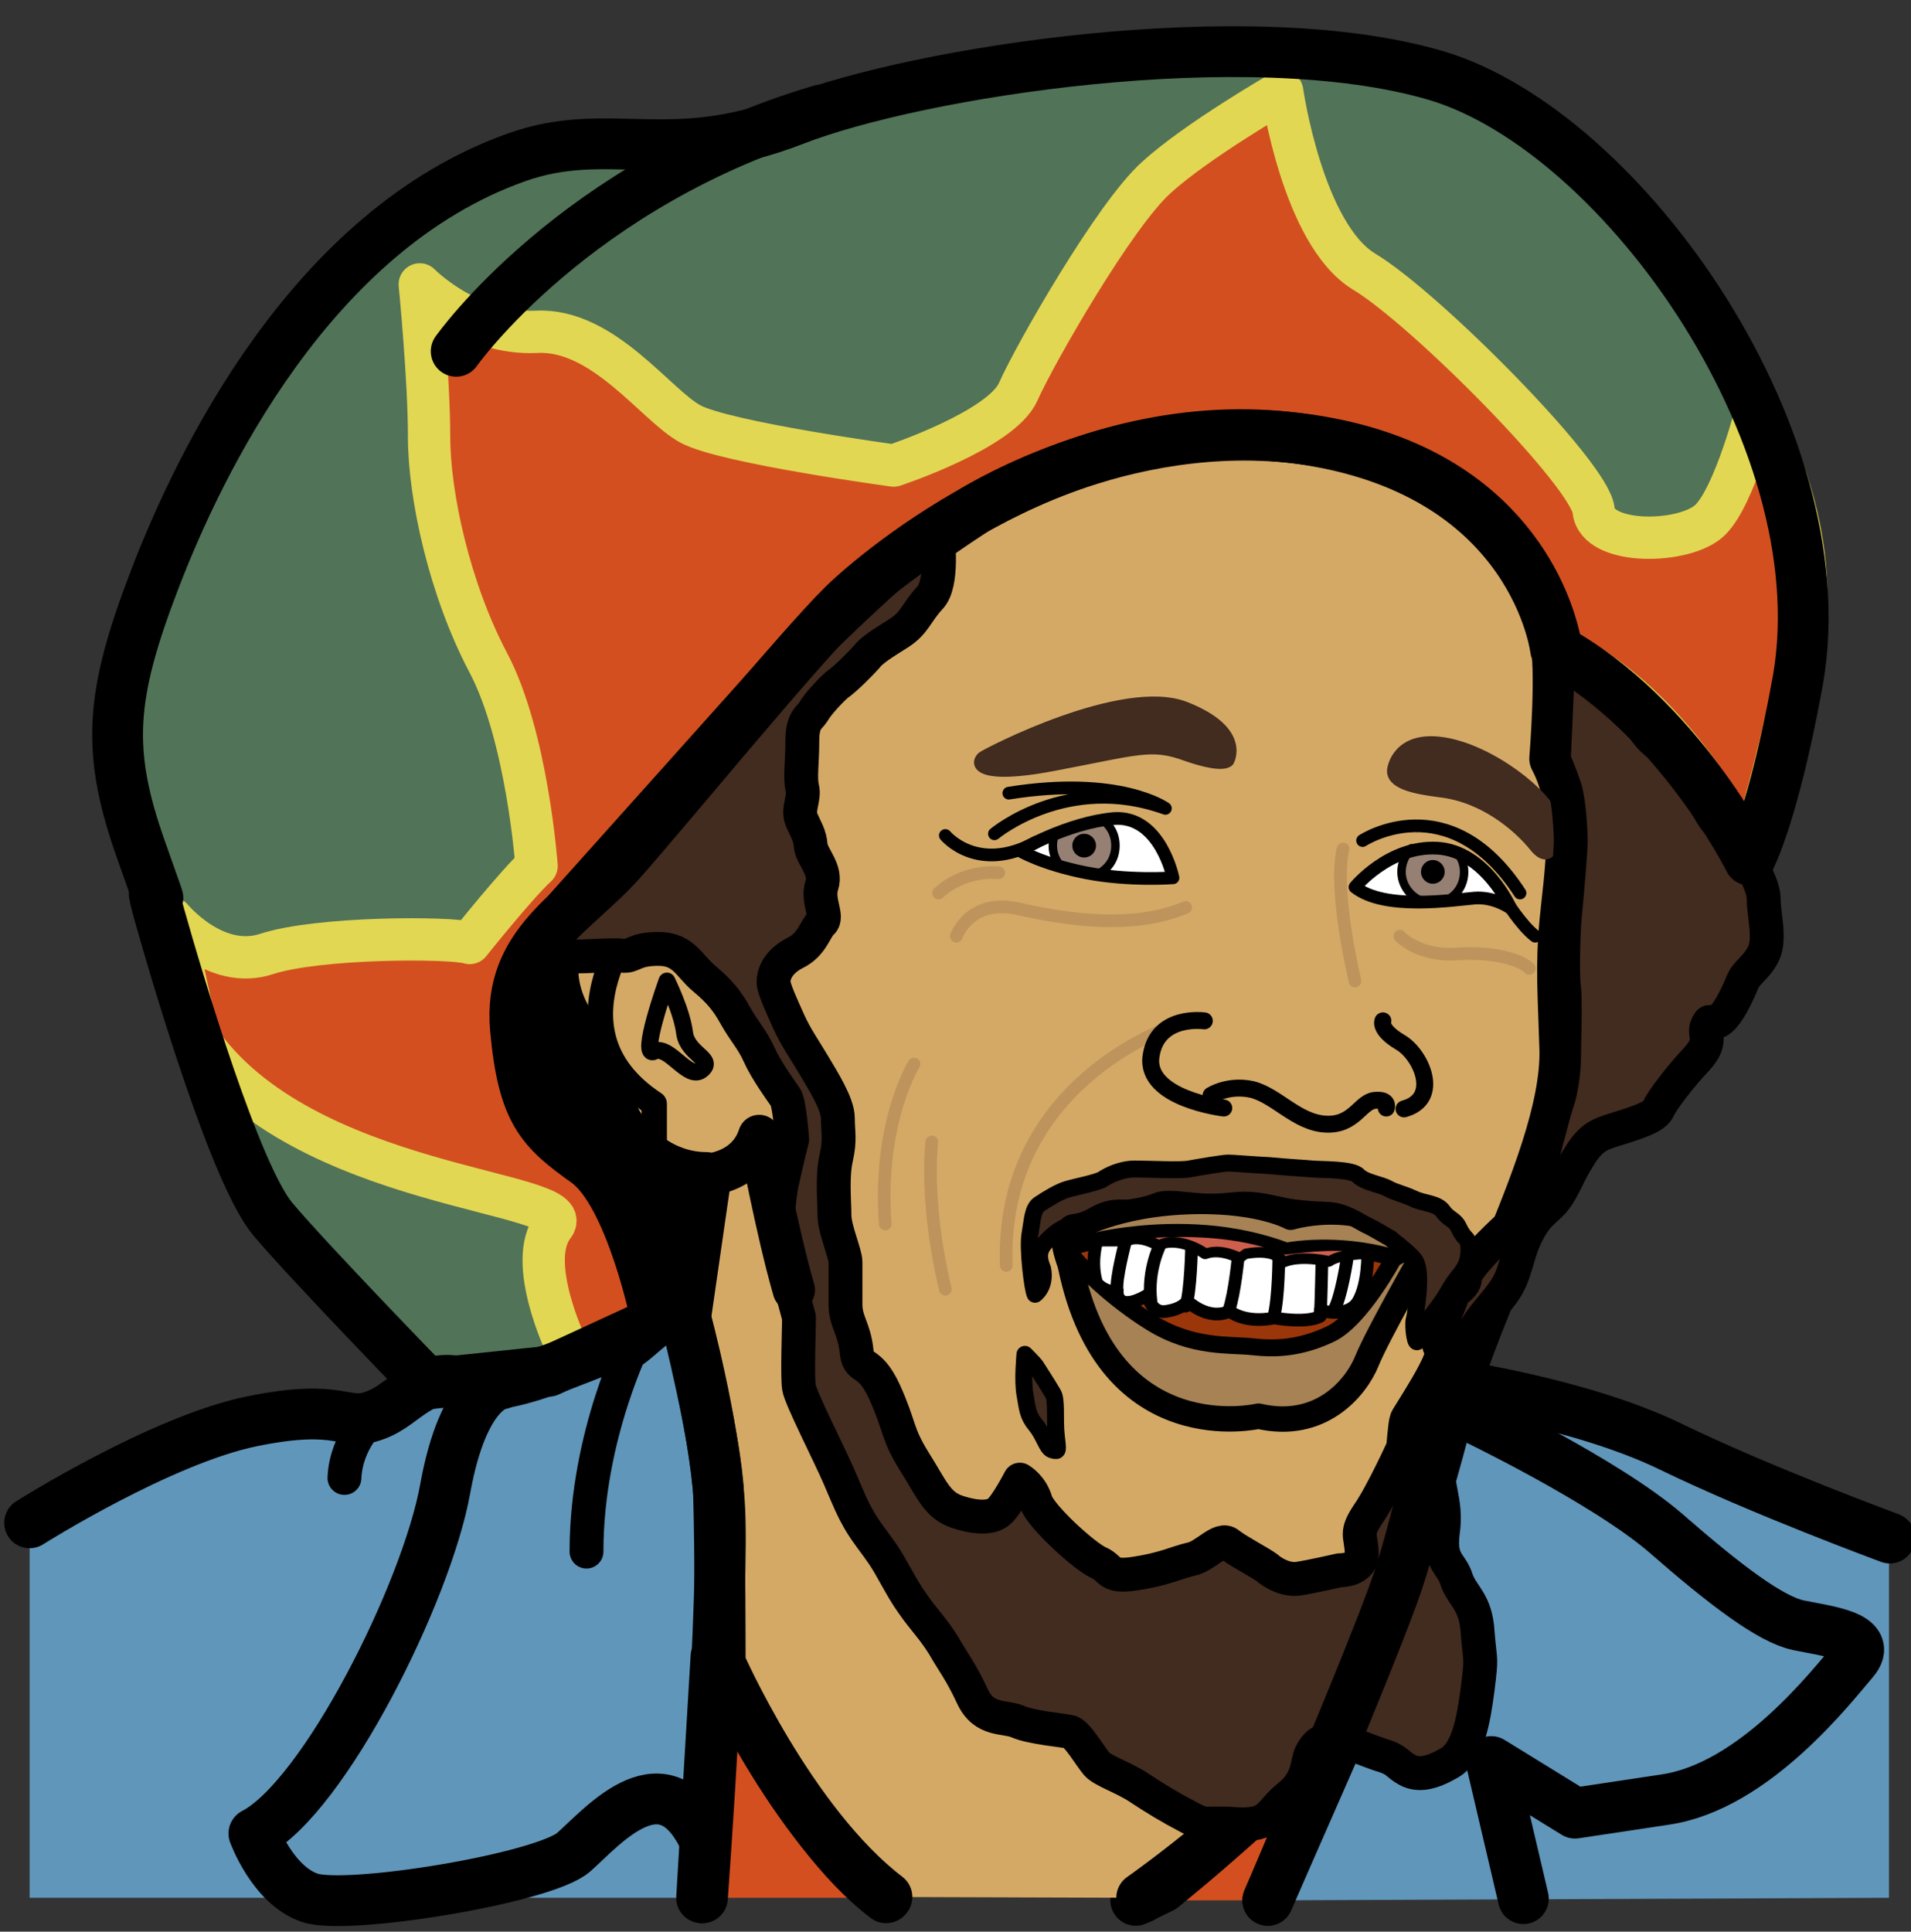 ﻿<?xml version="1.0" encoding="utf-8"?>
<!-- Generator: Adobe Illustrator 25.4.1, SVG Export Plug-In . SVG Version: 6.00 Build 0)  -->
<svg version="1.1" baseProfile="tiny" id="Layer_1" xmlns="http://www.w3.org/2000/svg" xmlns:xlink="http://www.w3.org/1999/xlink" x="0px" y="0px" viewBox="0 0 225.8 228.2" overflow="visible" xml:space="preserve">
<rect x="0" y="0" width="225.8" height="228.2" fill="#333333" stroke="none"/>
<polygon stroke="#000000" stroke-linecap="round" stroke-linejoin="round" stroke-miterlimit="10" points="60.9,112.5 59.7,128.5   75.2,157.2 81.7,153.9 82.9,145.6 65.3,113.2 " />
<polygon fill="none" points="220.3,225.9 222.3,225.9 222.3,228.2 220.3,228.2 " />
<polygon fill="none" points="0,0 2,0 2,2.7 0,2.7 " />
<path fill="#6096BA" d="M81,155.7c0,0,3.3,12,4,21.8c0.7,9.8-2,46.7-2,46.7H3.5v-44.3c0,0,15.5-9.8,26.3-12  c10.8-2.2,10.8,0.7,14.5-0.7c3.7-1.3,5.3-5.3,10.8-3.8s17.1-5.1,18.2-4.4C74.4,159.7,78.5,153.5,81,155.7z" />
<path fill="none" stroke="#000000" stroke-width="6" stroke-linecap="round" stroke-linejoin="round" stroke-miterlimit="10" d="  M59.2,163.5c0,0-4.4,0.2-6.6,12.4c-2.2,12.2-14.3,36.4-22.6,40.7c0,0,2.2,6.1,6.6,7.6c4.4,1.5,27.7-2.3,31.2-5.4  c3.5-3.1,10.8-11.8,15.6-1.1" />
<path fill="none" stroke="#000000" stroke-width="4" stroke-linecap="round" stroke-linejoin="round" stroke-miterlimit="10" d="  M75.2,158c0,0-5.9,11.5-5.9,25.3" />
<path fill="none" stroke="#000000" stroke-width="4" stroke-linecap="round" stroke-linejoin="round" stroke-miterlimit="10" d="  M44.2,167.3c0,0-3.3,2.7-3.5,7.3" />
<path fill="#6096BA" d="M170.9,163.5c0,0,15.7,2.2,26.4,7.4c10.7,5.2,25.9,10.8,25.9,10.8v42.5l-73.5,0.3c0,0,12.6-29.5,15.3-37.5  S170.9,163.5,170.9,163.5z" />
<path fill="none" stroke="#000000" stroke-width="6" stroke-linecap="round" stroke-linejoin="round" stroke-miterlimit="10" d="  M173.7,167.3c0,0,15.9,7.6,23.1,13.8c7.1,6.2,12.4,10.2,15.7,10.9c3.4,0.7,9,1.3,6.5,4.2c-2.5,2.9-11.7,14.9-22.3,16.4  c-10.6,1.6-10.6,1.6-10.6,1.6l-9.9-6.1l3.8,16.2" />
<path fill="#517358" d="M50.5,163.5c0,0-13.8-14.2-18.2-19.4c-4.4-5.1-11.2-28-13.4-35.8s2,4-2.2-7.8S13,82.2,18.3,68.4  S36.8,27.2,61,18.6c10.9-3.9,18.2,1.3,32.8-4.4s53.6-11.8,75.8-5.3s48.6,43.8,42.6,72.7c0,0-2.4,13.6-5.5,20c0,0-8.4-16.9-22.9-24.9  c0,0-2.4-20.4-29-24.7s-49.2,13.8-55,19.3c-5.7,5.6-20.9,24.2-26.4,30.4s-13.4,9.8-12.5,19.8c0.9,10,3.1,12,8.4,15.8  c5.3,3.8,8.3,18.8,8.3,18.8l-12.8,5.9L50.5,163.5z" />
<path fill="#D34F20" stroke="#E2D752" stroke-width="5" stroke-linecap="round" stroke-linejoin="round" stroke-miterlimit="10" d="  M66.9,159c0,0-4.8-10-1.5-14.2c3.3-4.2-29.7-4.1-42-22.1l-3.1-14.2c0,0,5.1,6.2,11.2,4.2s21.8-2,24-1.3c0,0,5.5-6.9,7.9-9.1  c0,0-1.1-15.3-5.7-24s-7-19.8-7-26.7s-1.1-18-1.1-18s5.9,6,13.8,5.6c7.9-0.4,14.1,8.7,18.2,10.9s24,4.9,24,4.9s12.7-4.2,14.7-8.7  s11.4-20.9,16.3-25.3c4.8-4.4,14.9-10.2,14.9-10.2s2.4,16.9,9.7,21.3s26.7,24,27.1,28.2c0.4,4.2,10.9,4,13.8,1.1s5.5-13.1,5.5-13.1  s7.7,13.9,5.4,27.1s-6.3,26-6.3,26s-8.1-18.2-22.9-24.9c0,0-0.7-19.5-27.7-24.4s-54.6,17.6-54.6,17.6L78,96.4  c0,0-12.5,12.3-14.1,14.9c-1.6,2.6-4.9,10.1-1.6,17.7c3.3,7.6,6.8,7.1,8.6,9.7c1.7,2.6,5.2,10.7,6,14c0.8,3.3,0.8,3.3,0.8,3.3  l-10.3,4.7L66.9,159z" />
<path fill="#D34F20" stroke="#000000" stroke-width="6" stroke-linecap="round" stroke-linejoin="round" stroke-miterlimit="10" d="  M82.9,224.2l1.7-28.5c0,0,9.5,20.5,20.1,28.5" />
<path fill="#D34F20" stroke="#000000" stroke-width="6" stroke-linecap="round" stroke-linejoin="round" stroke-miterlimit="10" d="  M134.2,224.5l3.1-1.5c0,0,20.6-16.6,23.6-23.8l-11.1,25.3" />
<path fill="#D4A966" stroke="#000000" stroke-width="6" stroke-linecap="round" stroke-linejoin="round" stroke-miterlimit="10" d="  M134.9,224.2c0,0,22.4-15.7,27.1-27.5c4.6-11.8,9.8-32.3,9.8-32.3s1.2-4.4,5.5-14.5c4.3-10.2,7.7-19,7.6-25.8  c-0.2-6.8-0.5-9.8,0-15.2c0.5-5.4,2-13.3-1.2-19.3c0,0,0.9-10.9,0-14.3c-0.8-3.4-5.3-19.2-27.5-23.1s-40.7,7.9-41,8  c-0.3,0.2-13.3,8.7-17.2,13c-3.9,4.4-30.7,34.3-30.7,34.3l-0.6,1.3c0,0-3.1,5.1,0,11.1s3.5,6.7,5.6,11.5c2.1,4.8,6.6,7.7,11.1,7.7  L81,155.7c0,0,3.7,14.7,3.9,20.8c0.2,6.2,0.2,20,0.2,20s8.3,18.9,19.7,27.6" />
<path fill="none" stroke="#000000" stroke-width="3" stroke-linecap="round" stroke-linejoin="round" stroke-miterlimit="10" d="  M76,107.4c0,0-12.2,14.1,1.3,23v4.9" />
<path fill="none" stroke="#000000" stroke-width="2" stroke-linecap="round" stroke-linejoin="round" stroke-miterlimit="10" d="  M78.8,115.9c0,0-3.3,9.2-1.5,8.3c1.8-0.8,4,3.5,5.6,2.2s-1.6-1.8-2-4.3C80.6,119.5,78.8,115.9,78.8,115.9z" />
<path fill="#FFFFFF" d="M120.5,100.5c0,0,5.6-3.3,11.1-3.8c5.5-0.4,7,7,7,7s-5.2,0.4-10.3-0.6S120.5,100.5,120.5,100.5z" />
<path fill="#FFFFFF" d="M160.1,104.8c0,0,4-4.9,9.7-4.6c5.7,0.3,8.7,7.1,8.7,7.1s-1.9-1.4-4.3-1.2S163.6,107.6,160.1,104.8z" />
<path fill="none" stroke="#BF945C" stroke-width="1.5" stroke-linecap="round" stroke-linejoin="round" stroke-miterlimit="10" d="  M113,110.6c0,0,1.6-4.6,7.5-3.2c5.8,1.3,13.5,2.4,19.6-0.2" />
<path fill="none" stroke="#BF945C" stroke-width="1.5" stroke-linecap="round" stroke-linejoin="round" stroke-miterlimit="10" d="  M165.4,110.6c0,0,2.2,2.4,6.7,2.1c4.5-0.3,7.6,0.7,8.6,1.7" />
<path fill="none" stroke="#000000" stroke-width="1.5" stroke-linecap="round" stroke-linejoin="round" stroke-miterlimit="10" d="  M111.7,98.7c0,0,3.8,4.6,10.7,0.8" />
<path fill="none" stroke="#000000" stroke-width="1.5" stroke-linecap="round" stroke-linejoin="round" stroke-miterlimit="10" d="  M177.8,106.2c0,0,1.9,3.1,3.6,4.4" />
<path fill="none" stroke="#000000" stroke-width="1.5" stroke-linecap="round" stroke-linejoin="round" stroke-miterlimit="10" d="  M161,99.3c0,0,10.2-6.7,18.6,6.2" />
<path fill="none" stroke="#000000" stroke-width="1.5" stroke-linecap="round" stroke-linejoin="round" stroke-miterlimit="10" d="  M117.5,98.5c0,0,8.6-7.2,20.2-3c0,0-5.4-3.9-18.5-1.8" />
<path fill="none" stroke="#BF945C" stroke-width="1.5" stroke-linecap="round" stroke-linejoin="round" stroke-miterlimit="10" d="  M110.9,105.5c0,0,2.6-2.7,7.1-2.4" />
<path fill="none" stroke="#BF945C" stroke-width="1.5" stroke-linecap="round" stroke-linejoin="round" stroke-miterlimit="10" d="  M110.1,134.9c0,0-0.9,7,1.6,17.4" />
<path fill="none" stroke="#BF945C" stroke-width="1.5" stroke-linecap="round" stroke-linejoin="round" stroke-miterlimit="10" d="  M108,125.7c0,0-4.3,6.9-3.4,18.9" />
<path fill="none" stroke="#BF945C" stroke-width="1.5" stroke-linecap="round" stroke-linejoin="round" stroke-miterlimit="10" d="  M138.4,121.3c0,0-20.3,6.7-19.5,28.2" />
<path fill="none" stroke="#000000" stroke-width="2" stroke-linecap="round" stroke-linejoin="round" stroke-miterlimit="10" d="  M142.3,120.6c0,0-5.6-0.8-6.3,4.2c-0.7,5,8.6,6.1,8.6,6.1" />
<path fill="none" stroke="#000000" stroke-width="2" stroke-linecap="round" stroke-linejoin="round" stroke-miterlimit="10" d="  M143.1,129.4c0,0,2-1.3,4.8-0.7c2.9,0.7,5.3,3.9,8.7,4.1c3.4,0.2,4.1-2.6,5.8-2.8c1.8-0.2,1.4,0.9,1.4,0.9" />
<path fill="none" stroke="#000000" stroke-width="2" stroke-linecap="round" stroke-linejoin="round" stroke-miterlimit="10" d="  M163.4,120.6c0,0-0.5,1,2,2.5c2.5,1.4,4.9,6.7,0.5,7.9" />
<path fill="none" stroke="#BF945C" stroke-width="1.5" stroke-linecap="round" stroke-linejoin="round" stroke-miterlimit="10" d="  M158.7,100.3c0,0-1.3,3.6,1.4,15.6" />
<path fill="#968074" d="M130.2,96.8c1,0.7,1.6,1.8,1.6,3.1c0,1.5-0.8,2.7-2,3.3c-0.5,0.3-1.1,0.4-1.6,0.4c-1,0-1.9-0.4-2.6-1.1  c-0.7-0.7-1.1-1.6-1.1-2.6c0-0.5,0.1-1,0.3-1.5" />
<path fill="#968074" stroke="#000000" stroke-linecap="round" stroke-linejoin="round" stroke-miterlimit="10" d="M171.9,100.4  c0.7,0.7,1.1,1.6,1.1,2.6c0,2.1-1.6,3.7-3.7,3.7c-2,0-3.7-1.7-3.7-3.7c0-1.1,0.5-2.1,1.2-2.8" />
<ellipse cx="169.3" cy="103" rx="1.4" ry="1.4" />
<ellipse cx="128.1" cy="99.9" rx="1.4" ry="1.4" />
<path fill="#422B1F" stroke="#422B1F" stroke-linecap="round" stroke-linejoin="round" stroke-miterlimit="10" d="M145.3,90  c0,0,2.2-3.7-5.2-6.6s-23.4,5.4-24.1,5.9s-1.7,3.2,8.4,1.3c10.1-1.9,11.6-2.7,15.7-1.2C141.8,90,144.6,90.8,145.3,90z" />
<path fill="#422B1F" stroke="#422B1F" stroke-linecap="round" stroke-linejoin="round" stroke-miterlimit="10" d="M164.4,90.9  c0,0,0.5-4.2,6.2-3.3c5.7,0.9,12.4,6.3,13.1,9c0.7,2.7-0.4,6-2.4,3.6c-2-2.5-6-5.9-11.1-6.5C167,93.3,164.2,92.7,164.4,90.9z" />
<path fill="#A78254" stroke="#000000" stroke-width="3" stroke-linecap="round" stroke-linejoin="round" stroke-miterlimit="10" d="  M126.1,145.6c0,0,4.5-3.1,13.4-3.6s13,1.8,13,1.8s9.8-3,15.8,4.2c0,0-5.5,9.6-6.8,12.8c-1.3,3.2-5.5,8.2-12.8,6.5  c0,0-17.7,4.2-22.2-17.7C126.6,149.6,125.1,146.2,126.1,145.6z" />
<path fill="#9B360A" stroke="#000000" stroke-width="2" stroke-linecap="round" stroke-linejoin="round" stroke-miterlimit="10" d="  M125.9,147.5c0,0,13.4-4.5,26.1,0.3c0,0,5.9-1.2,12.7,0.8c0,0-3.9,7.3-7.5,9s-6.5,1.8-9.2,1.5c-2.7-0.3-7,0.2-11.9-2.8  c-4.9-3-8.4-6.8-8.4-6.8L125.9,147.5z" />
<path fill="none" stroke="#000000" stroke-linecap="round" stroke-linejoin="round" stroke-miterlimit="10" d="M163.3,150.8  c0,0,1.2-2.4,5-2.8" />
<path fill="#FFFFFF" stroke="#000000" stroke-width="1.5" stroke-linecap="round" stroke-linejoin="round" stroke-miterlimit="10" d="  M129.6,146.6c0,0-0.8,2.6,0,5c0,0,1,1.2,2.4,0.9c0,0-0.2,2.7,3.6,0.5c0,0,0.4,2.3,2.3,1.9c1.9-0.3,2.4-1.2,2.4-1.2s2.4,2.4,5,1.2  c0,0,1.7,1.5,5.3,0.8c0,0,3.7,0.7,5.4-0.2v-0.7c0,0,3.3,1,4.5-1.1c1.2-2.1,1.1-5.7,1.1-5.7s-3.4,0-4.6,0.9c0,0-3.3-0.8-5.4,0.1  c0,0-0.6-1.7-4.5-1l-0.7,0.5c0,0-2.2-1.2-4-0.5c0,0-3-2.2-5.6-1c0,0-2.1-1.3-3.7-0.5H129.6z" />
<path fill="none" stroke="#000000" stroke-width="1.5" stroke-linecap="round" stroke-linejoin="round" stroke-miterlimit="10" d="  M133,146.6c0,0-1.2,4.5-1,5.8" />
<path fill="none" stroke="#000000" stroke-width="1.5" stroke-linecap="round" stroke-linejoin="round" stroke-miterlimit="10" d="  M137.2,146.8c0,0-1.7,3.1-1.2,7" />
<path fill="none" stroke="#000000" stroke-width="1.5" stroke-linecap="round" stroke-linejoin="round" stroke-miterlimit="10" d="  M140.8,147.2c0,0-0.1,5.5-0.7,7.1" />
<path fill="none" stroke="#000000" stroke-width="1.5" stroke-linecap="round" stroke-linejoin="round" stroke-miterlimit="10" d="  M146.3,148.5c0,0-0.4,4.3-1.1,6.3" />
<path fill="none" stroke="#000000" stroke-width="1.5" stroke-linecap="round" stroke-linejoin="round" stroke-miterlimit="10" d="  M151.1,148.5c0,0,0,4.8-0.6,7.1" />
<path fill="none" stroke="#000000" stroke-width="1.5" stroke-linecap="round" stroke-linejoin="round" stroke-miterlimit="10" d="  M156.2,148.8c0,0-0.1,5.3-0.2,6.6" />
<path fill="none" stroke="#000000" stroke-width="1.5" stroke-linecap="round" stroke-linejoin="round" stroke-miterlimit="10" d="  M159.2,148.5c0,0-0.7,4.9-1.7,6.5" />
<path fill="#CE5F4D" stroke="#000000" stroke-linecap="round" stroke-linejoin="round" stroke-miterlimit="10" d="M161.7,148  c0,0-3.4,0-4.6,0.9c0,0-3.3-0.8-5.4,0.1c0,0-0.6-1.7-4.5-1l-0.7,0.5c0,0-2.2-1.2-4-0.5c0,0-3-2.2-5.6-1c0,0-2.1-1.3-3.7-0.5h-3.4  c0,0,12.9-2.6,22.1,1.2C151.9,147.8,159.4,146.5,161.7,148z" />
<path fill="none" stroke="#000000" stroke-linecap="round" stroke-linejoin="round" stroke-miterlimit="10" d="M182.9,134.9  c0,0-6.2,10.9-8.7,13.1c-2.6,2.2-10.9,28.3-10.9,28.3" />
<path fill="#422B1F" stroke="#000000" stroke-width="4" stroke-linecap="round" stroke-linejoin="round" stroke-miterlimit="10" d="  M110.8,63.4c0,0,0.7,5.5-0.9,7.2c-1.6,1.7-1.8,3-3.7,4.2c-1.9,1.2-3.2,2-3.8,2.8c-0.7,0.8-2.6,2.7-3.5,3.3c-0.8,0.7-2.3,2.3-2.8,3.2  c-0.5,0.8-1.3,0.9-1.3,3.5c0,2.5-0.3,4.3,0,5.5c0.3,1.2-0.6,2.5-0.1,3.7c0.5,1.2,1,1.8,1.1,3.2c0.2,1.3,1.9,2.8,1.3,4.6  c-0.6,1.8,0.8,3.7,0,4.4s-1.1,2.6-3.2,3.6c-2.1,1.1-2.5,2.6-2.5,3.4s1,2.9,1.8,4.7c0.8,1.8,2,3.5,3,5.2c1,1.7,2.8,4.5,2.8,6.2  s0.3,2.5-0.2,4.7c-0.5,2.2-0.2,5.2-0.2,6.8c0,1.6,1.3,4.5,1.3,5.5s0,3,0,5s1,2.8,1.3,5.4c0.2,2.6,1.4,0.8,3.3,4.9  c1.9,4.2,1.4,4.8,3.5,8.2c2.1,3.3,2.7,5.2,5.1,6s4.1,0.7,4.9,0c0.9-0.7,2.5-3.8,2.5-3.8s1.4,0.8,1.9,2.6c0.6,1.8,5.8,6.5,7.4,7.2  c1.6,0.7,1,1.8,4.3,1.3c3.4-0.5,4.9-1.3,6.6-1.7c1.7-0.3,3.5-2.7,4.5-1.8c1,0.8,3.7,2.2,4.5,2.8c0.8,0.7,2.3,1.5,3.7,1.3  s4.9-1,4.9-1s2.7,0.1,2.6-2.1c-0.1-2.2-0.8-2.2,0.8-4.6c1.6-2.3,4.1-7.8,4.1-7.8s0.2-2.8,0.4-3.3s4.9-7.4,4.1-8.3  c-0.8-0.9,0-3.1,0.4-4s1.1-2.8,1.1-2.8s1.4-0.8,1.3-1.7s3.7-4.7,5.3-6.1c1.6-1.5,2.5-3.8,3-5.2c0.5-1.4,2.2-8.4,2.6-9.4  c0.4-1,0.8-3.6,0.8-5.1c0-1.5,0.2-7,0-8.4c-0.2-1.3-0.1-6.5,0.1-8.5c0.2-2,0.7-7.7,0.7-8.8c0-1.1-0.2-4.8-0.7-6.3  c-0.5-1.5-1.3-3.4-1.3-3.4l0.4-9L184,78c0,0,4,0.8,5.6,3.1c1.6,2.3,2.8,2.2,4.5,4.8c1.6,2.6,3.6,2.7,4.8,4.6s2.4,4.1,3.4,5.8  c1,1.7,2.7,1.7,3.7,4c1.1,2.3,2.4,4.3,2.4,6s0.8,4.6,0,6.3c-0.8,1.7-2,2.2-2.5,3.4s-1.8,4.2-3,4.7c-1.2,0.5-0.7-0.5-1.2,0.5  s0.8,1.7-1.2,3.9c-2,2.1-4.1,4.9-4.5,5.8s-1.6,1.4-4.1,2.2s-3.6,0.9-5.1,3.2c-1.5,2.3-2.1,4.2-3,5.3c-0.8,1.2-2.1,1.5-3.4,4.2  c-1.3,2.6-1.2,4.7-2.8,6.9s-3,3.3-3.8,5.5c-0.8,2.3-3.5,4.5-3.3,7.2c0.1,2.7,0.1,5.2-0.4,7.7s0.9,4.2,0.4,7.8  c-0.5,3.7,1,3.7,1.6,5.7c0.7,2,2.3,2.6,2.5,6.3c0.3,3.7,0.5,2.6,0,6.6c-0.5,3.9-1.2,7.6-3.4,8.8c-2.1,1.2-3.6,1.5-4.9,0.8  s-1.1-1.2-3.2-1.8c-2.1-0.7-4.6-1.9-5.8-1.8c-1.2,0-1.9,0.7-2.4,1.7c-0.5,1-0.2,3.1-2.6,5c-2.5,2-2,3.5-6.2,3.3  c-4.2-0.3-3.3,0.4-5.6-0.8s-4.1-2.3-5.9-3.5s-4.3-2-5-2.8c-0.7-0.8-2.4-3.7-3.2-3.8c-0.8-0.2-4.5-0.5-6.1-1.2c-1.6-0.7-4,0-5.4-3  s-2.2-3.9-3.4-6c-1.3-2.1-2.4-3.1-3.7-5c-1.3-1.8-2.4-4.2-3.5-5.8s-1.6-2.1-2.6-3.7c-1-1.7-1.3-2.5-2.5-5.3  c-1.2-2.8-4.6-9.4-4.8-10.7c-0.2-1.3,0-7,0-7.6c0-0.7,0-0.7,0-0.7l-2.6-9.6c0,0,0.1-4,0.6-6.3c0.5-2.3,1.2-5.1,1.2-5.1  s-0.3-4.3-0.8-5c-0.5-0.7-2.3-3.2-3.1-5c-0.8-1.8-1.8-2.8-2.8-4.6c-1-1.8-1.9-2.9-3.7-4.4c-1.8-1.5-2.4-3.5-5.4-3.5s-3,1-4.3,0.8  c-1.3-0.2-5.9,0.3-6.4,0c-0.5-0.3-1.4-1.9-1.4-1.9S80.8,93.3,85,88.1S107,65.6,110.8,63.4z" />
<path fill="#422B1F" stroke="#000000" stroke-width="2" stroke-linecap="round" stroke-linejoin="round" stroke-miterlimit="10" d="  M122.3,152.9c-0.3-0.6-0.9-5.4-0.6-7.1c0.3-1.7,0.3-3.1,1.2-3.6c0.9-0.6,2.2-1.4,3.2-1.7c1-0.3,3.6-0.8,4.2-1.2s2.1-1.2,3.8-1.2  c1.7,0,5.3,0.2,6.4,0s4-0.7,4.6-0.7c0.6,0,2.9,0.2,4.9,0.3c2,0.2,4,0.3,5.1,0.4c1.1,0.1,4.7,0,5.4,0.8c0.8,0.8,2.6,1,3.5,1.5  c0.9,0.5,1.7,0.6,3,1.2c1.2,0.6,2.8,0.5,3.5,1.5c0.7,1,1.4,0.9,1.9,2s1,1.2,1.1,1.7c0.1,0.5,0.2,1.8-0.4,2.9c-0.6,1.1-0.9,1-2.1,3.1  s-3.1,3.8-3.4,5.3s-0.7-1.5-0.5-2.2c0.2-0.7,0.5-3.3,0.5-3.7c0-0.4,0.2-2.5-0.5-3.4c-0.7-0.9-2.5-2.2-2.8-2.5  c-0.4-0.2-2-1.2-2.9-1.6c-0.8-0.4-2.5-1.6-4.4-1.7c-1.9-0.1-2.3-0.1-4-0.3c-1.7-0.2-3.4-0.8-5.3-0.9c-1.8-0.1-3,0.3-5.3,0.2  s-4.5-0.6-5.7-0.1c-1.2,0.5-2.6,0.7-3.3,0.8s-2-0.3-4,0.8c-2,1.2-2.7,0.7-3.2,1.2c-0.5,0.5-0.8,0.3-2,1.4c-1.2,1.1-1.8,1.9-1,3.8  C123.6,152,122.3,152.9,122.3,152.9z" />
<path fill="#422B1F" stroke="#000000" stroke-width="2" stroke-linecap="round" stroke-linejoin="round" stroke-miterlimit="10" d="  M121.1,160c0,0.2-0.3,3,0,4.7c0.3,1.7,0.3,2.5,1.3,3.7s1.3,2.8,2,2.9c0.7,0.2,0.6,0.1,0.4-1.8c-0.2-1.8,0.1-4.2-0.4-4.9  c-0.4-0.7-1.8-2.9-2-3.2S121.1,160,121.1,160z" />
<path fill="none" stroke="#000000" stroke-width="6" stroke-linecap="round" stroke-linejoin="round" stroke-miterlimit="10" d="  M53.9,41.5c0,0,14-19.9,43.1-28.5" />
<path fill="none" stroke="#000000" stroke-width="1.5" stroke-linecap="round" stroke-linejoin="round" stroke-miterlimit="10" d="  M120.5,100.5c0,0,5.6-3.3,11.1-3.8c5.5-0.4,7,7,7,7s-5.2,0.4-10.3-0.6S120.5,100.5,120.5,100.5z" />
<path fill="none" stroke="#000000" stroke-width="1.5" stroke-linecap="round" stroke-linejoin="round" stroke-miterlimit="10" d="  M160.1,104.8c0,0,4-4.9,9.7-4.6c5.7,0.3,8.7,7.1,8.7,7.1s-1.9-1.4-4.3-1.2S163.6,107.6,160.1,104.8z" />
<path fill="none" stroke="#000000" stroke-linecap="round" stroke-linejoin="round" stroke-miterlimit="10" d="M125.5,102.5  c-0.7-0.7-1.1-1.6-1.1-2.6c0-0.5,0.1-1,0.3-1.5" />
<path fill="none" stroke="#000000" stroke-linecap="round" stroke-linejoin="round" stroke-miterlimit="10" d="M130.2,96.8  c1,0.7,1.6,1.8,1.6,3.1c0,1.5-0.8,2.7-2,3.3" />
<path fill="none" stroke="#000000" stroke-width="5" stroke-linecap="round" stroke-linejoin="round" stroke-miterlimit="10" d="  M81.7,138.9c0,0,6.3,0.5,8-4.7c0,0,2.1,11.3,4.1,18.2" />
<path fill="none" stroke="#000000" stroke-width="6" stroke-linecap="round" stroke-linejoin="round" stroke-miterlimit="10" d="  M50.5,163.5c0,0-13.8-14.2-18.2-19.4c-4.4-5.1-11.2-28-13.4-35.8s2,4-2.2-7.8S13,82.2,18.3,68.4S36.8,27.2,61,18.6  c10.9-3.9,18.2,1.3,32.8-4.4s53.6-11.8,75.8-5.3s48.6,43.8,42.6,72.7c0,0-2.4,13.6-5.5,20c0,0-8.4-16.9-22.9-24.9  c0,0-2.4-20.4-29-24.7s-49.2,13.8-55,19.3c-5.7,5.6-20.9,24.2-26.4,30.4s-13.4,9.8-12.5,19.8c0.9,10,3.1,12,8.4,15.8  c5.3,3.8,8.3,18.8,8.3,18.8l-12.8,5.9L50.5,163.5z" />
<path fill="none" stroke="#000000" stroke-width="6" stroke-linecap="round" stroke-linejoin="round" stroke-miterlimit="10" d="  M3.5,179.9c0,0,15.5-9.8,26.3-12c10.8-2.2,10.8,0.7,14.5-0.7c3.7-1.3,5.3-5.3,10.8-3.8s17.1-5.1,18.2-4.4c1.1,0.7,5.3-5.6,7.7-3.3  c0,0,3.3,12,4,21.8c0.7,9.8-2,46.7-2,46.7" />
<path fill="none" stroke="#000000" stroke-width="6" stroke-linecap="round" stroke-linejoin="round" stroke-miterlimit="10" d="  M149.8,224.5c0,0,12.6-29.5,15.3-37.5s5.9-23.5,5.9-23.5s15.7,2.2,26.4,7.4c10.7,5.2,25.9,10.8,25.9,10.8" />
</svg>